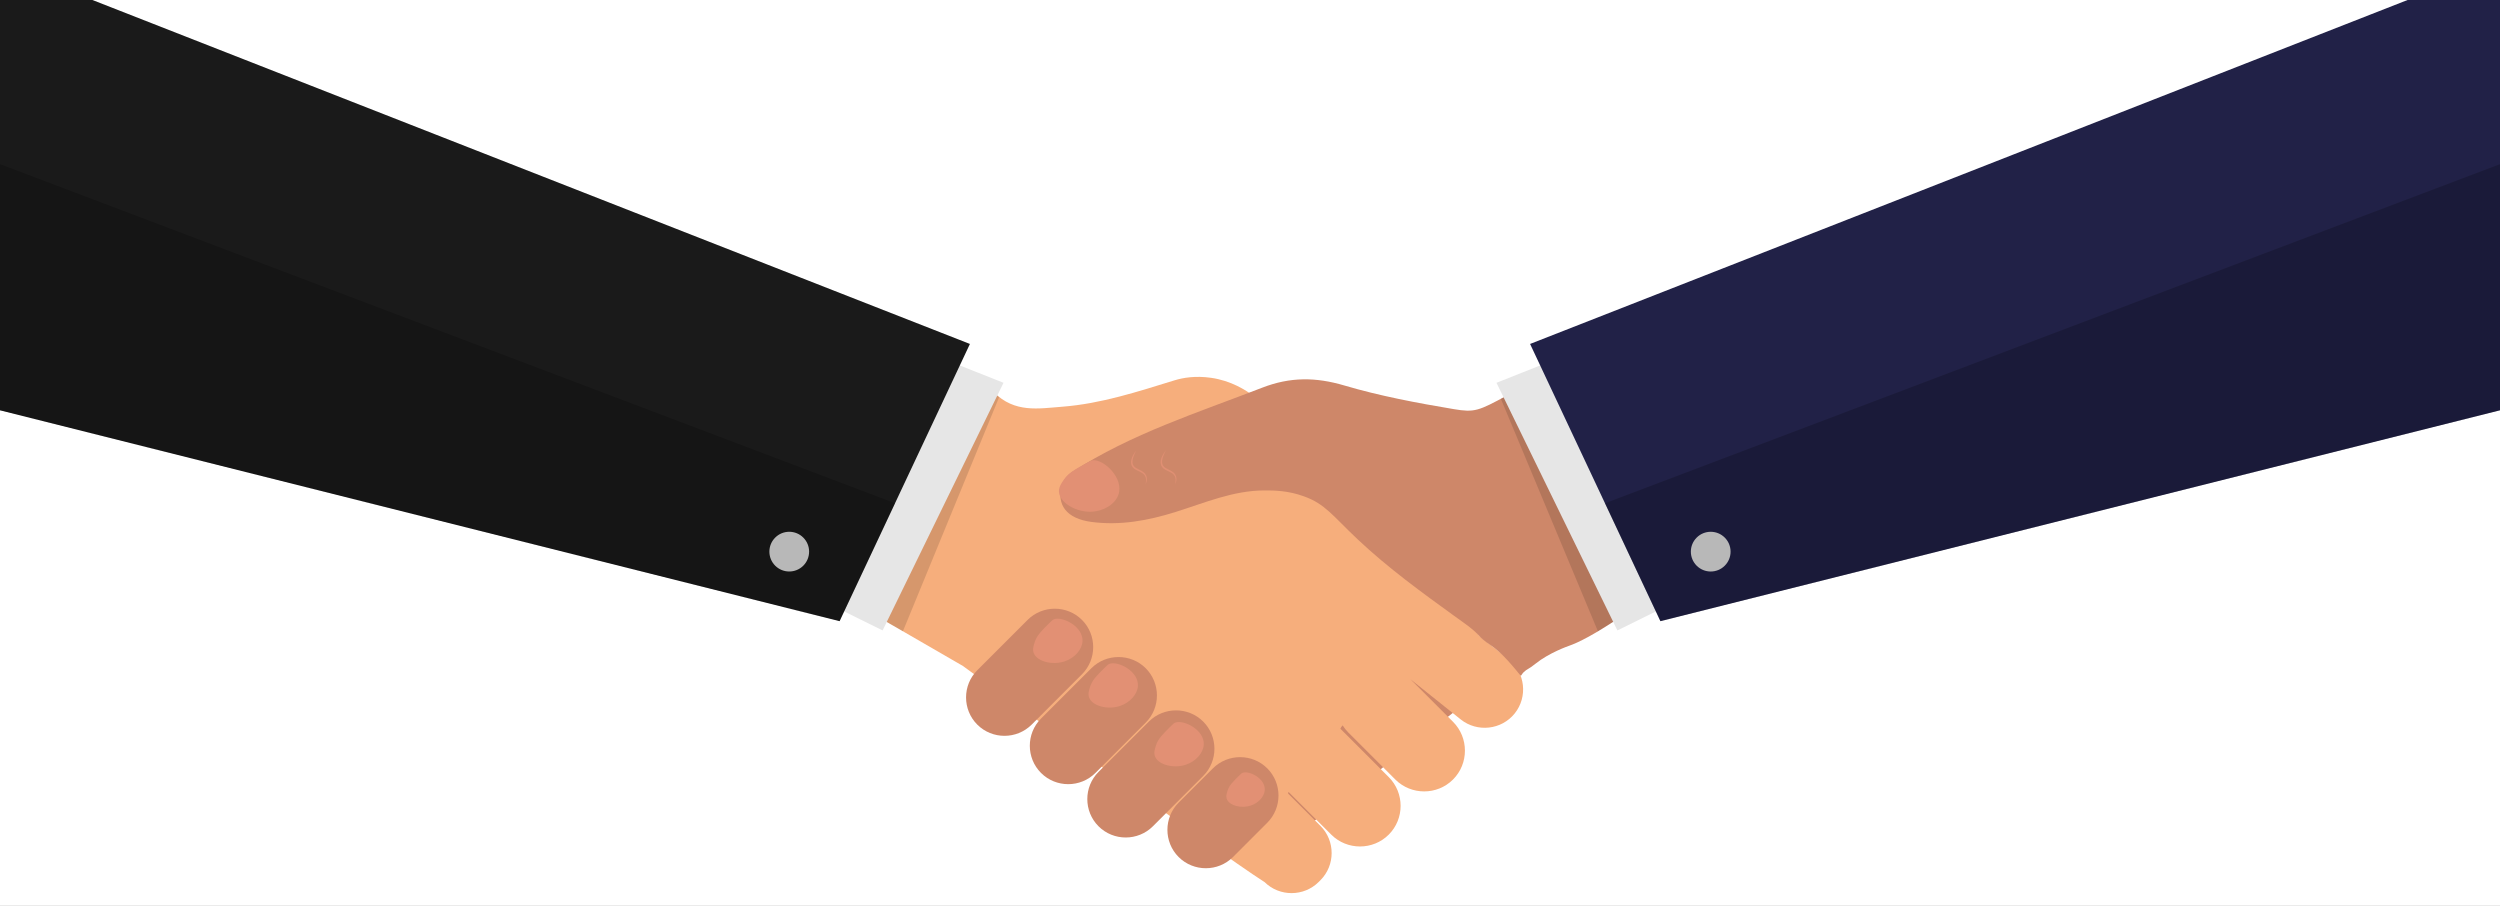 <?xml version="1.0" encoding="UTF-8"?>
<svg xmlns="http://www.w3.org/2000/svg" width="414" height="150" viewBox="0 0 414 150" fill="none">
  <rect x="0" y="0" width="414" height="150" fill="#808080" stroke="none"/>
  <g clip-path="url(#clip0_16723_3061)">
    <path d="M414 0H0V150H414V0Z" fill="white"></path>
    <path d="M245.985 113.854L213.417 139.246L204.516 127.102L216.108 107.092L233.082 102.883L245.985 113.854Z" fill="#CE8769"></path>
    <path d="M249.845 109.191L244.941 105.268C241.737 100.545 236.407 94.442 229.47 88.739C225.327 85.332 221.577 82.863 218.868 81.217C210.439 76.29 200.46 71.381 200.939 70.281C200.97 70.21 201.022 70.156 201.204 70.108C201.968 69.903 203.553 69.443 205.206 68.245C206.424 67.362 207.247 66.391 207.759 65.692C206.307 64.582 203.843 63.034 200.548 62.565C197.965 62.197 195.917 62.547 194.525 62.975C188.426 64.849 182.372 66.85 175.907 67.353C171.928 67.663 168.056 68.408 164.585 64.972C158.623 77.97 152.209 90.117 146.418 102.745C150.66 105.196 155.415 107.947 159.533 110.327L159.528 110.335C159.528 110.335 201.304 140.914 209.418 146.079C211.897 148.519 215.921 148.507 218.385 146.043L218.662 145.767C221.138 143.29 221.138 139.238 218.662 136.762L213.314 131.415C213.317 131.27 213.351 131.189 213.384 131.142L220.455 138.212C223.073 140.831 227.359 140.831 229.977 138.212C232.596 135.593 232.596 131.308 229.977 128.689L222.163 120.874C222.098 120.809 222.031 120.747 221.964 120.685C222.017 120.513 222.169 120.293 222.342 120.12C222.605 120.541 222.918 120.939 223.283 121.305L231.065 129.087C233.693 131.714 237.993 131.714 240.621 129.087C243.249 126.459 243.249 122.159 240.621 119.531L233.566 112.477L241.891 119.135C244.626 121.322 248.653 120.875 250.84 118.14C253.028 115.405 252.58 111.378 249.845 109.191Z" fill="#F6AE7C"></path>
    <path d="M249.641 65.45C256.104 77.536 262.567 89.623 269.031 101.71C263.998 105.146 261.305 106.442 259.763 106.971C259.763 106.971 256.545 108.082 254.265 109.921C254.242 109.939 254.202 109.972 254.145 110.017C253.149 110.812 252.856 110.797 252.333 111.301C251.945 111.674 251.917 112.023 251.781 111.853C247.365 106.333 246.708 107.195 244.95 105.298C243.793 104.05 243.022 103.586 240.81 101.986C235.55 98.182 229.877 94.077 224.802 89.29C220.617 85.343 219.495 83.49 215.947 82.199C213.307 81.239 211.047 81.207 209.316 81.216C204.193 81.241 199.495 83.269 194.697 84.775C190.141 86.206 185.512 87.068 180.721 86.429C176.674 85.889 174.876 83.649 175.87 80.27C176.113 79.447 176.86 78.603 177.603 78.122C187.341 71.822 198.322 68.345 209.028 64.198C213.661 62.403 217.89 62.439 222.606 63.832C228.528 65.581 234.653 66.73 240.755 67.753C244.207 68.331 244.817 68.063 249.641 65.45Z" fill="#CE8769"></path>
    <path d="M180.99 76.214C182.811 76.06 186.186 79.209 185.2 81.951C184.641 83.504 182.774 84.67 180.706 84.741C178.232 84.826 175.692 83.339 175.388 81.669C175.231 80.81 175.707 80.115 176.172 79.435C176.944 78.307 178.035 77.715 180.11 76.589C180.71 76.264 180.833 76.228 180.99 76.214Z" fill="#E29074"></path>
    <path d="M189.732 110.662C192.208 113.138 192.208 117.19 189.732 119.666L181.399 128C178.923 130.476 174.871 130.476 172.394 128C169.918 125.523 169.918 121.471 172.394 118.995L180.727 110.662C183.204 108.186 187.256 108.186 189.732 110.662Z" fill="#CE8769"></path>
    <path d="M199.253 119.494C201.73 121.97 201.73 126.022 199.253 128.498L190.92 136.832C188.444 139.308 184.392 139.308 181.916 136.832C179.44 134.355 179.44 130.303 181.916 127.827L190.249 119.494C192.725 117.018 196.777 117.018 199.253 119.494Z" fill="#CE8769"></path>
    <path d="M209.862 127.24C212.338 129.716 212.338 133.768 209.862 136.245L204.186 141.921C201.71 144.397 197.658 144.397 195.181 141.921C192.705 139.444 192.705 135.392 195.181 132.916L200.857 127.24C203.334 124.764 207.386 124.764 209.862 127.24Z" fill="#CE8769"></path>
    <path d="M179.175 102.658C181.652 105.134 181.652 109.186 179.175 111.662L170.842 119.996C168.366 122.472 164.314 122.472 161.838 119.996C159.361 117.519 159.361 113.467 161.838 110.991L170.171 102.658C172.647 100.182 176.699 100.182 179.175 102.658Z" fill="#CE8769"></path>
    <path d="M174.513 102.558C175.952 102.008 179.421 103.77 179.263 106.221C179.173 107.61 177.933 108.99 176.275 109.531C174.291 110.178 171.886 109.567 171.25 108.286C170.922 107.626 171.145 106.952 171.363 106.293C171.725 105.198 172.47 104.464 173.887 103.068C174.298 102.664 174.389 102.606 174.513 102.558Z" fill="#E29074"></path>
    <path d="M183.689 109.941C185.128 109.391 188.597 111.153 188.439 113.604C188.349 114.993 187.109 116.373 185.45 116.914C183.467 117.561 181.062 116.95 180.426 115.668C180.098 115.009 180.321 114.335 180.539 113.676C180.901 112.581 181.646 111.847 183.063 110.451C183.473 110.046 183.565 109.988 183.689 109.941Z" fill="#E29074"></path>
    <path d="M194.591 119.672C196.03 119.121 199.499 120.883 199.341 123.334C199.251 124.723 198.011 126.103 196.353 126.644C194.369 127.291 191.964 126.68 191.328 125.399C191 124.739 191.223 124.066 191.441 123.406C191.803 122.312 192.548 121.578 193.966 120.181C194.376 119.777 194.467 119.719 194.591 119.672Z" fill="#E29074"></path>
    <path d="M205.752 127.983C206.871 127.555 209.568 128.925 209.445 130.831C209.375 131.911 208.411 132.984 207.121 133.404C205.579 133.907 203.71 133.432 203.215 132.436C202.96 131.923 203.133 131.399 203.303 130.886C203.584 130.036 204.163 129.465 205.266 128.379C205.584 128.065 205.656 128.02 205.752 127.983Z" fill="#E29074"></path>
    <path d="M188.163 74.592C188.031 74.854 187.9 75.113 187.793 75.381C187.684 75.647 187.596 75.921 187.554 76.196C187.535 76.334 187.53 76.471 187.541 76.604C187.553 76.737 187.586 76.865 187.642 76.981C187.749 77.217 187.952 77.396 188.193 77.533C188.43 77.677 188.7 77.788 188.963 77.93C189.094 78.002 189.225 78.083 189.347 78.177C189.47 78.271 189.582 78.385 189.672 78.515C189.762 78.645 189.831 78.789 189.871 78.939C189.91 79.09 189.925 79.245 189.919 79.397C189.905 79.701 189.813 79.989 189.681 80.25C189.756 79.967 189.807 79.679 189.784 79.398C189.765 79.119 189.669 78.852 189.499 78.644C189.33 78.436 189.096 78.286 188.842 78.162C188.589 78.034 188.317 77.924 188.052 77.77C187.921 77.692 187.792 77.6 187.679 77.486C187.565 77.374 187.467 77.238 187.404 77.088C187.275 76.786 187.277 76.454 187.343 76.158C187.409 75.859 187.53 75.583 187.671 75.323C187.815 75.065 187.98 74.821 188.163 74.592Z" fill="#E08F73"></path>
    <path d="M193.061 74.592C192.929 74.854 192.798 75.113 192.691 75.381C192.582 75.647 192.495 75.921 192.453 76.196C192.434 76.334 192.429 76.471 192.44 76.604C192.451 76.737 192.485 76.865 192.541 76.981C192.648 77.217 192.851 77.396 193.091 77.533C193.328 77.677 193.598 77.788 193.862 77.93C193.993 78.002 194.123 78.083 194.246 78.177C194.369 78.271 194.481 78.385 194.57 78.515C194.66 78.645 194.729 78.789 194.769 78.939C194.809 79.09 194.824 79.245 194.818 79.397C194.803 79.701 194.711 79.989 194.579 80.25C194.654 79.967 194.706 79.679 194.682 79.398C194.664 79.119 194.567 78.852 194.398 78.644C194.229 78.436 193.994 78.286 193.741 78.162C193.487 78.034 193.215 77.924 192.95 77.77C192.819 77.692 192.691 77.6 192.577 77.486C192.463 77.374 192.366 77.238 192.303 77.088C192.174 76.786 192.176 76.454 192.241 76.158C192.307 75.859 192.429 75.583 192.569 75.323C192.714 75.065 192.878 74.821 193.061 74.592Z" fill="#E08F73"></path>
    <path opacity="0.13" d="M165.462 65.76L149.523 104.538L141.795 100.122L155.181 58.791L165.462 65.76Z" fill="black"></path>
    <path d="M166.182 63.39L146.161 104.4L128.617 95.737L145.145 55.045L166.182 63.39Z" fill="#E6E6E6"></path>
    <path d="M160.619 56.958L139.035 102.865L0 67.946V-6L160.619 56.958Z" fill="#1A1A1A"></path>
    <path d="M133.025 93.677C134.309 92.393 134.309 90.31 133.025 89.026C131.74 87.741 129.657 87.741 128.373 89.026C127.088 90.31 127.088 92.393 128.373 93.677C129.657 94.962 131.74 94.962 133.025 93.677Z" fill="#E6E6E6"></path>
    <path opacity="0.2" d="M148.216 83.338L0 27.184V67.945L139.035 102.864L148.216 83.338Z" fill="black"></path>
    <path opacity="0.13" d="M248.537 66.036L264.614 104.538L272.135 99.846L266.991 57.322L248.537 66.036Z" fill="black"></path>
    <path d="M247.816 63.39L267.838 104.4L285.382 95.737L268.854 55.045L247.816 63.39Z" fill="#E6E6E6"></path>
    <path d="M253.381 56.958L274.966 102.865L414 67.946V-6L253.381 56.958Z" fill="#212147"></path>
    <path d="M285.62 93.68C286.905 92.395 286.905 90.312 285.62 89.028C284.336 87.743 282.253 87.743 280.969 89.028C279.684 90.312 279.684 92.395 280.969 93.68C282.253 94.964 284.336 94.964 285.62 93.68Z" fill="#E6E6E6"></path>
    <path opacity="0.2" d="M265.783 83.338L413.999 27.184V67.945L274.964 102.864L265.783 83.338Z" fill="black"></path>
  </g>
  <defs>
    <clipPath id="clip0_16723_3061">
      <rect width="414" height="150" fill="white"></rect>
    </clipPath>
  </defs>
</svg>
